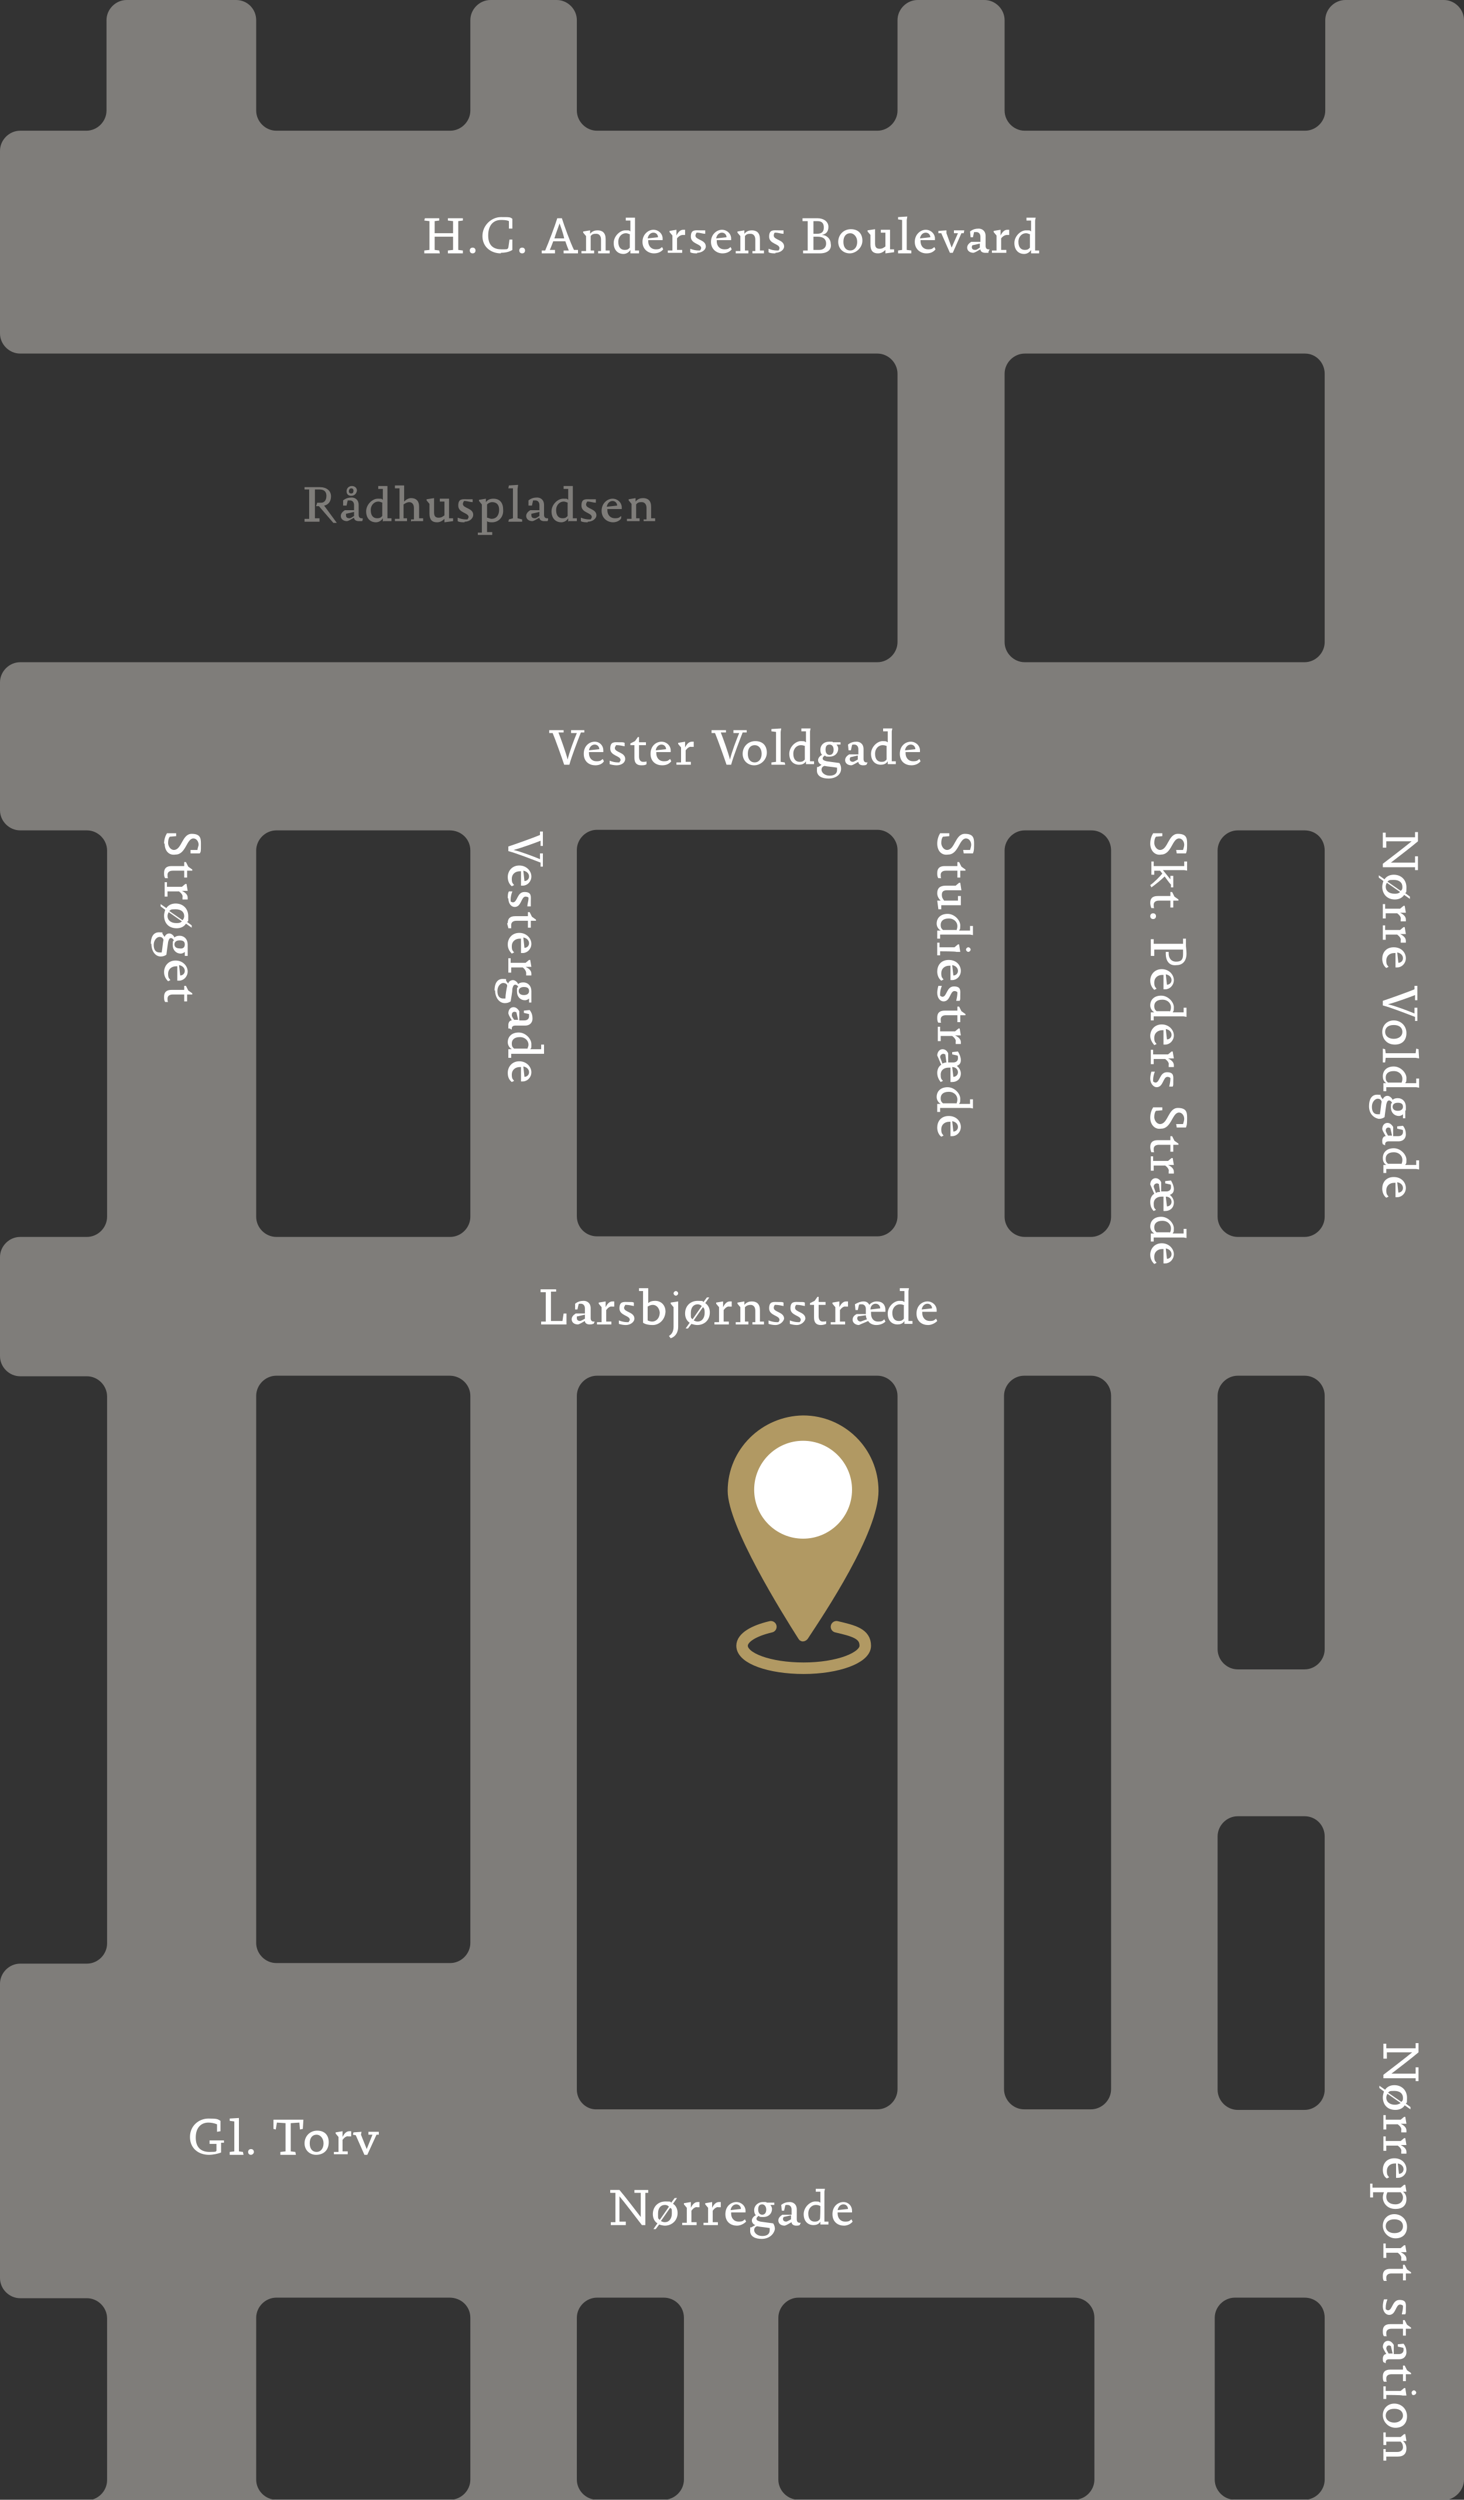 <?xml version="1.0" encoding="UTF-8"?>
<svg id="Layer_1" xmlns="http://www.w3.org/2000/svg" xmlns:xlink="http://www.w3.org/1999/xlink" version="1.1" viewBox="0 0 254.3 434.1">
  <rect x="0" y="0" width="254.3" height="434.1" fill="#333333" stroke="none"/>
  <!-- Generator: Adobe Illustrator 29.2.1, SVG Export Plug-In . SVG Version: 2.1.0 Build 116)  -->
  <defs>
    <style>
      .st0 {
        fill: none;
        stroke: #b19963;
        stroke-linecap: round;
        stroke-miterlimit: 10;
        stroke-width: 2px;
      }

      .st1 {
        fill: #7f7d7a;
      }

      .st2 {
        fill: #fff;
      }

      .st3 {
        fill: #b19963;
      }
    </style>
  </defs>
  <path class="st3" d="M139.5,245.8c7.2,0,13.1,5.8,13.1,13.1s-9.4,21.3-12.3,25.7c-.3.4-.9.6-1.3.3-.1,0-.2-.2-.3-.3-2.8-4.4-12.3-19.6-12.3-25.7,0-7.2,5.9-13,13.1-13.1h0Z"/>
  <path class="st0" d="M133.9,282.5c-3,.7-5,1.9-5,3.3,0,2.2,4.8,3.9,10.7,3.9s10.7-1.8,10.7-3.9-2-2.6-5-3.3"/>
  <path class="st1" d="M254.3,430.6V3.5C254.3,1.6,252.7,0,250.8,0h-17.1c-1.9,0-3.5,1.6-3.5,3.5v15.7c0,1.9-1.6,3.5-3.5,3.5h-48.7c-1.9,0-3.5-1.6-3.5-3.5V3.5C174.5,1.6,172.9,0,171,0h-11.6c-1.9,0-3.5,1.6-3.5,3.5v15.7c0,1.9-1.6,3.5-3.5,3.5h-48.7c-1.9,0-3.5-1.6-3.5-3.5V3.5C100.2,1.6,98.6,0,96.7,0h-11.5c-1.9,0-3.5,1.6-3.5,3.5v15.7c0,1.9-1.6,3.5-3.5,3.5h-30.2c-1.9,0-3.5-1.6-3.5-3.5V3.5C44.5,1.6,43,0,41,0h-19C20.1,0,18.5,1.6,18.5,3.5v15.7c0,1.9-1.6,3.5-3.5,3.5H3.5c-1.9,0-3.5,1.6-3.5,3.5v31.7c0,1.9,1.6,3.5,3.5,3.5h148.9c1.9,0,3.5,1.6,3.5,3.5v46.6c0,1.9-1.6,3.5-3.5,3.5H3.5c-1.9,0-3.5,1.6-3.5,3.5v22.2c0,1.9,1.6,3.5,3.5,3.5h11.6c1.9,0,3.5,1.6,3.5,3.5v63.6c0,1.9-1.6,3.5-3.5,3.5H3.5c-1.9,0-3.5,1.6-3.5,3.5v17.2c0,1.9,1.6,3.5,3.5,3.5h11.6c1.9,0,3.5,1.6,3.5,3.5v95c0,1.9-1.6,3.5-3.5,3.5H3.5c-1.9,0-3.5,1.6-3.5,3.5v51.1c0,1.9,1.6,3.5,3.5,3.5h11.6c1.9,0,3.5,1.6,3.5,3.5v28.1c0,1.9-1.6,3.5-3.5,3.5H0h250.8c1.9-.1,3.5-1.7,3.5-3.6ZM230.1,318.9v44c0,1.9-1.6,3.5-3.5,3.5h-11.6c-1.9,0-3.5-1.6-3.5-3.5v-44c0-1.9,1.6-3.5,3.5-3.5h11.6c2,0,3.5,1.6,3.5,3.5ZM193,242.4v120.4c0,1.9-1.6,3.5-3.5,3.5h-11.6c-1.9,0-3.5-1.6-3.5-3.5v-120.4c0-1.9,1.6-3.5,3.5-3.5h11.6c2,0,3.5,1.6,3.5,3.5ZM100.2,362.9v-120.5c0-1.9,1.6-3.5,3.5-3.5h48.7c1.9,0,3.5,1.6,3.5,3.5v120.4c0,1.9-1.6,3.5-3.5,3.5h-48.7c-1.9.1-3.5-1.5-3.5-3.4ZM230.1,242.4v44c0,1.9-1.6,3.5-3.5,3.5h-11.6c-1.9,0-3.5-1.6-3.5-3.5v-44c0-1.9,1.6-3.5,3.5-3.5h11.6c2,0,3.5,1.6,3.5,3.5ZM118.8,402.5v28.1c0,1.9-1.6,3.5-3.5,3.5h-11.6c-1.9,0-3.5-1.6-3.5-3.5v-28.1c0-1.9,1.6-3.5,3.5-3.5h11.6c1.9,0,3.5,1.5,3.5,3.5ZM81.7,402.5v28.1c0,1.9-1.6,3.5-3.5,3.5h-30.2c-1.9,0-3.5-1.6-3.5-3.5v-28.1c0-1.9,1.6-3.5,3.5-3.5h30.1c2,0,3.6,1.5,3.6,3.5ZM190.1,402.5v28.1c0,1.9-1.6,3.5-3.5,3.5h-47.9c-1.9,0-3.5-1.6-3.5-3.5v-28.1c0-1.9,1.6-3.5,3.5-3.5h47.9c1.9,0,3.5,1.5,3.5,3.5ZM230.1,402.5v28.1c0,1.9-1.6,3.5-3.5,3.5h-12.1c-1.9,0-3.5-1.6-3.5-3.5v-28.1c0-1.9,1.6-3.5,3.5-3.5h12.1c2,0,3.5,1.5,3.5,3.5ZM81.7,242.4v95c0,1.9-1.6,3.5-3.5,3.5h-30.2c-1.9,0-3.5-1.6-3.5-3.5v-95c0-1.9,1.6-3.5,3.5-3.5h30.1c2,0,3.6,1.6,3.6,3.5ZM230.1,147.7v63.6c0,1.9-1.6,3.5-3.5,3.5h-11.6c-1.9,0-3.5-1.6-3.5-3.5v-63.6c0-1.9,1.6-3.5,3.5-3.5h11.6c2,0,3.5,1.5,3.5,3.5ZM193,147.7v63.6c0,1.9-1.6,3.5-3.5,3.5h-11.5c-1.9,0-3.5-1.6-3.5-3.5v-63.6c0-1.9,1.6-3.5,3.5-3.5h11.6c1.9,0,3.4,1.5,3.4,3.5ZM100.2,211.2v-63.6c0-1.9,1.6-3.5,3.5-3.5h48.7c1.9,0,3.5,1.6,3.5,3.5v63.6c0,1.9-1.6,3.5-3.5,3.5h-48.7c-1.9,0-3.5-1.5-3.5-3.5ZM81.7,147.7v63.6c0,1.9-1.6,3.5-3.5,3.5h-30.2c-1.9,0-3.5-1.6-3.5-3.5v-63.6c0-1.9,1.6-3.5,3.5-3.5h30.1c2,0,3.6,1.5,3.6,3.5ZM230.1,64.9v46.6c0,1.9-1.6,3.5-3.5,3.5h-48.6c-1.9,0-3.5-1.6-3.5-3.5v-46.6c0-1.9,1.6-3.5,3.5-3.5h48.7c1.9,0,3.4,1.6,3.4,3.5Z"/>
  <g>
    <path class="st2" d="M245.8,151.2v-.6h-5.6v-.6c1.3-1,3.8-2.9,5-3.9h-4.4v1.1h-.6v-2.6h.5v.8h5.1v-.9h.5v1.6c-1.3,1.1-3.4,2.7-4.7,3.7h4.2v-1.1h.5v2.4h-.5Z"/>
    <path class="st2" d="M243.2,154.9l-2.3-1.6c-.1.2-.2.4-.2.7,0,.7.6,1.2,1.5,1.2.4,0,.7,0,1-.3ZM243.6,154c0-.7-.5-1.2-1.5-1.2s-.8.1-1.1.3l2.3,1.6c.3-.2.3-.4.3-.7ZM240.1,154c0-.3.1-.7.2-1l-.8-.6v-.4l1,.7c.3-.5.9-.8,1.6-.8,1.3,0,2.2.9,2.2,2.2s-.1.7-.2,1l.8.6v.4l-1-.7c-.3.5-.9.8-1.6.8-1.5,0-2.2-1.1-2.2-2.2Z"/>
    <path class="st2" d="M243.3,160v-.4c.1-.3-.2-.7-.6-1h-2v.9h-.5v-2.5h.4v.8h2.6l.6-.5h.2l.2,1.2h-1c.8.4,1,.8,1,1.2v.3h-.9Z"/>
    <path class="st2" d="M243.3,163.7v-.4c.1-.3-.2-.7-.6-1h-2v.9h-.5v-2.5h.4v.8h2.6l.6-.5h.2l.2,1.2h-1c.8.4,1,.8,1,1.2v.3h-.9Z"/>
    <path class="st2" d="M242.9,167.2c.4,0,.8-.3.8-.8s-.4-.9-1-1l.2,1.8h0ZM240.1,166.5c0-1,.6-2,2-2s2.1,1,2.1,1.9-.7,1.6-1.5,1.6h-.3v-2.5h-.2c-.8,0-1.4.5-1.4,1.3s.2.8.4,1.1l-.4.2c-.5-.4-.7-1-.7-1.6Z"/>
    <path class="st2" d="M245.8,177.2v-.6c-1.3-.5-4.1-1.6-5.6-2v-.8c1.2-.4,4.3-1.5,5.5-2v-.6h.5v2.5h-.4v-.9c-1,.4-3.5,1.3-4.7,1.6,1.3.3,3.4,1.1,4.6,1.6v-1h.5v2.3h-.4Z"/>
    <path class="st2" d="M243.6,179.2c0-.7-.5-1.2-1.5-1.2s-1.5.5-1.5,1.2.6,1.2,1.5,1.2,1.5-.5,1.5-1.2ZM240.1,179.2c0-1.1.8-2,2-2s2.2.9,2.2,2.2-.8,2-2,2c-1.5,0-2.2-1.1-2.2-2.2Z"/>
    <polygon class="st2" points="240.2 182.1 240.6 182.2 240.7 182.9 245.9 182.9 246 182.1 246.4 182.2 246.5 183.8 245.9 183.7 240.7 183.7 240.6 184.5 240.2 184.5 240.2 182.1"/>
    <path class="st2" d="M243.4,188.1c.1-.2.2-.4.2-.8,0-.6-.5-1.3-1.5-1.3s-1.4.5-1.4,1.1.2.7.4.9h2.3ZM240.2,188.1h.6c-.5-.3-.6-.8-.6-1.2,0-1,.7-1.7,1.9-1.7s2.2,1.1,2.2,2-.1.6-.2.9h1.9v-.8h.5v1.6c.1,0-.5-.1-.5-.1h-5.2v.7h-.5v-1.4h0Z"/>
    <path class="st2" d="M243.7,192.2c0-.5-.3-.7-.9-.7s-.9.3-.9.7.3.7.9.7.9-.3.9-.7ZM239.7,193.4c.1-.5.2-1.7.3-2.1-.1-.3-.3-.5-.7-.5s-1,.5-1,1.4.4,1.3,1,1.3c.2,0,.3,0,.4,0ZM237.8,192.1c0-1.1.4-2,1.4-2s.5.1.6.2c.1.2.3.5.4.6.1-.3.4-.6.8-.6s.8.4.9.7c.2-.2.5-.3.9-.3.8,0,1.4.6,1.4,1.5s0,.5-.1.7v1.3h-.4v-.7c-.2.2-.5.3-.7.3-.8,0-1.4-.6-1.4-1.5s.1-.6.2-.8c-.1-.2-.3-.4-.5-.4-.3,0-.4.3-.5.7-.1.6-.2,1.5-.3,2.2-.3.2-.6.3-1,.3-1-.2-1.7-1-1.7-2.2Z"/>
    <path class="st2" d="M241.5,195.9c-.1,0-.2-.1-.3-.1-.4,0-.5.3-.5.6.1.3.3.6.4.8h.7l-.3-1.3ZM240.2,198.7c-.1-.2-.1-.4-.1-.6,0-.4.2-.8.6-.8-.2-.4-.5-.8-.6-1.2,0-.7.4-1.1.9-1.1s.8.4,1,.7v1.6h.9c.5,0,.8-.3.8-.7s0-.3-.1-.4l-.9-.2v-.4c.1,0,1-.1,1-.1.4.5.5,1,.5,1.5s-.3,1.2-1.3,1.2h-1.7c-.4,0-.6.2-.6.5v.2l-.4-.2Z"/>
    <path class="st2" d="M243.4,202.2c.1-.2.2-.4.2-.8,0-.6-.5-1.3-1.5-1.3s-1.4.5-1.4,1.1.2.7.4.9h2.3ZM240.2,202.3h.6c-.5-.3-.6-.8-.6-1.2,0-1,.7-1.7,1.9-1.7s2.2,1.1,2.2,2-.1.6-.2.9h1.9v-.8h.5v1.6c.1,0-.5-.1-.5-.1h-5.2v.7h-.5v-1.4h0Z"/>
    <path class="st2" d="M242.9,207.1c.4,0,.8-.3.8-.8s-.4-.9-1-1l.2,1.8h0ZM240.1,206.4c0-1,.6-2,2-2s2.1,1,2.1,1.9-.7,1.6-1.5,1.6h-.3v-2.5h-.2c-.8,0-1.4.5-1.4,1.3s.2.8.4,1.1l-.4.2c-.5-.4-.7-1-.7-1.6Z"/>
  </g>
  <g>
    <polygon class="st2" points="77.8 44 77.8 43.5 78.7 43.4 78.7 41.1 75.5 41.1 75.5 43.4 76.3 43.5 76.4 44 73.7 44 73.7 43.5 74.6 43.4 74.6 38.4 73.7 38.3 73.8 37.9 76.3 37.9 76.3 38.3 75.5 38.4 75.5 40.5 78.7 40.5 78.7 38.4 77.8 38.3 77.8 37.9 80.4 37.9 80.4 38.3 79.6 38.4 79.6 43.4 80.4 43.5 80.4 44 77.8 44"/>
    <path class="st2" d="M82.1,44c-.3,0-.5-.2-.5-.5s.2-.5.5-.5.5.2.5.5-.2.5-.5.5Z"/>
    <path class="st2" d="M87,44c-1.7,0-3.2-1.1-3.2-3s1.6-3.3,3.2-3.3,1.6,0,2,.3v1.7c0,0-.6,0-.6,0v-1.3c-.4-.2-1-.2-1.4-.2-1.2,0-2.2.8-2.2,2.7s1.1,2.4,2.3,2.4,1,0,1.2-.3l.2-1.4h.5v1.8c-.6.4-1.4.5-2,.5Z"/>
    <path class="st2" d="M90.7,44c-.3,0-.5-.2-.5-.5s.2-.5.5-.5.5.2.5.5-.2.5-.5.5Z"/>
    <path class="st2" d="M97.2,38.8h0c-.2.6-.7,1.9-.9,2.6h1.7c-.2-1-.6-2-.8-2.6ZM97.9,44v-.5h.9c-.2-.5-.4-1-.6-1.6h-2.1c-.2.5-.4,1.1-.6,1.5h.9v.6h-2.3v-.5h.6c.6-1.4,1.6-4,2.1-5.6h.8c.4,1.3,1.5,4.3,2.1,5.5h.7v.6h-2.5Z"/>
    <path class="st2" d="M103.9,44v-.4h.5v-2c0-.7-.4-1-.8-1s-.7,0-1,.4v2.5h.6v.5h-2.2v-.4h.8v-2.6l-.5-.6v-.2l1.2-.2v.6c.4-.5.9-.6,1.3-.6.8,0,1.4.4,1.4,1.5v2h.7v.5h-2Z"/>
    <path class="st2" d="M109.5,40.7c-.2,0-.4-.2-.8-.2-.6,0-1.3.5-1.3,1.5s.5,1.4,1.1,1.4.7-.2.9-.4v-2.3h.1ZM109.5,44v-.6c-.3.5-.8.7-1.2.7-1,0-1.7-.7-1.7-1.9s1.1-2.2,2-2.2.6,0,.9.2v-1.9h-.8v-.5h1.6c0,0,0,.5,0,.5v5.2h.7v.5h-1.4Z"/>
    <path class="st2" d="M114.3,41.2c0-.4-.3-.8-.8-.8s-.9.4-1,1l1.8-.2h0ZM113.6,44c-1,0-2-.7-2-2s1-2.1,1.9-2.1,1.6.7,1.6,1.5v.3h-2.5v.2c0,.8.5,1.4,1.3,1.4s.8-.2,1.1-.4l.2.4c-.4.5-1,.7-1.6.7Z"/>
    <path class="st2" d="M119,40.8h-.4c-.3,0-.7.2-1,.6v2h.9v.5h-2.5v-.4h.8v-2.6l-.5-.6v-.2l1.2-.2v1c.4-.8.8-1,1.2-1h.3v.9Z"/>
    <path class="st2" d="M121.1,44c-.4,0-.9,0-1.2-.2v-.6c.5.2,1,.3,1.4.3h.3c0,0,.2-.3.2-.4,0-.8-1.8-.7-1.8-2s.8-1.1,1.6-1.1.6,0,.9,0v.6c-.4,0-1-.2-1.3-.2h-.2c0,0-.2.3-.2.5,0,.8,1.8.7,1.8,1.9,0,.6-.7,1.1-1.5,1.1Z"/>
    <path class="st2" d="M126.2,41.2c0-.4-.3-.8-.8-.8s-.9.4-1,1l1.8-.2h0ZM125.5,44c-1,0-2-.7-2-2s1-2.1,1.9-2.1,1.6.7,1.6,1.5v.3h-2.5v.2c0,.8.5,1.4,1.3,1.4s.8-.2,1.1-.4l.2.4c-.4.5-1,.7-1.6.7Z"/>
    <path class="st2" d="M130.7,44v-.4h.5v-2c0-.7-.4-1-.8-1s-.7,0-1,.4v2.5h.6v.5h-2.2v-.4h.8v-2.6l-.5-.6v-.2l1.2-.2v.6c.4-.5.9-.6,1.3-.6.8,0,1.4.4,1.4,1.5v2h.7v.5h-2Z"/>
    <path class="st2" d="M134.7,44c-.4,0-.9,0-1.2-.2v-.6c.5.2,1,.3,1.4.3h.3c.1,0,.2-.3.2-.4,0-.8-1.8-.7-1.8-2s.8-1.1,1.6-1.1.6,0,.9,0v.6c-.4,0-1-.2-1.3-.2h-.2c-.1,0-.2.3-.2.5,0,.8,1.8.7,1.8,1.9,0,.6-.7,1.1-1.5,1.1Z"/>
    <path class="st2" d="M142,41.1h-.7v2.3h1c.7,0,1.2-.4,1.2-1.1s-.4-1.2-1.5-1.2ZM142,38.4h-.7v2.2h.6c.9,0,1.2-.4,1.2-1.1,0-.7-.3-1.1-1.1-1.1ZM142.4,44h-2.9v-.5h.8v-5.1h-.9v-.5h2.6c1.1,0,1.9.6,1.9,1.5s-.5,1.3-1.2,1.4h0c1,0,1.6.8,1.6,1.5.2,1-.5,1.7-1.9,1.7Z"/>
    <path class="st2" d="M147.7,40.5c-.7,0-1.2.5-1.2,1.5s.5,1.5,1.2,1.5,1.2-.6,1.2-1.5-.6-1.5-1.2-1.5ZM147.6,44c-1.1,0-2-.8-2-2s.9-2.2,2.2-2.2,2,.8,2,2-1.1,2.2-2.2,2.2Z"/>
    <path class="st2" d="M153.8,44v-.6c-.4.4-.8.6-1.3.6-.8,0-1.3-.4-1.3-1.5v-1.7l-.5-.6v-.2l1.3-.2v2.5c0,.7.3.9.8.9s.7-.2,1-.4v-2.4h-.8v-.5h1.6c0,0,0,3.4,0,3.4h.7v.5l-1.5.2Z"/>
    <polygon class="st2" points="156 44 156 43.5 156.7 43.4 156.7 38.2 156 38.1 156 37.7 157.6 37.6 157.5 38.2 157.5 43.4 158.3 43.5 158.3 44 156 44"/>
    <path class="st2" d="M161.6,41.2c0-.4-.3-.8-.8-.8s-.9.4-1,1l1.8-.2h0ZM160.9,44c-1,0-2-.7-2-2s1-2.1,1.9-2.1,1.6.7,1.6,1.5v.3h-2.5v.2c0,.8.5,1.4,1.3,1.4s.8-.2,1.1-.4l.2.4c-.4.5-.9.7-1.6.7Z"/>
    <polygon class="st2" points="167.4 40.5 167 40.5 165.5 43.9 165 43.9 163.5 40.5 163 40.5 163 40.1 164.4 40 164.4 40.5 165.3 43 166.4 40.5 165.7 40.5 165.7 40 167.5 40 167.4 40.5"/>
    <path class="st2" d="M168.9,42.6c0,0-.1.2-.1.3,0,.4.3.5.6.5.3,0,.6-.3.8-.4v-.7l-1.3.3ZM171.7,43.9c-.2,0-.4,0-.6,0-.4,0-.8-.2-.8-.6-.4.2-.8.5-1.2.6-.7,0-1.1-.4-1.1-.9s.4-.8.7-1h1.6v-.9c0-.5-.3-.8-.7-.8s-.3,0-.4,0l-.2.9h-.4c0,0-.1-1-.1-1,.5-.4,1-.5,1.5-.5s1.2.3,1.2,1.3v1.7c0,.4.2.6.5.6h.2l-.2.4Z"/>
    <path class="st2" d="M175.3,40.8h-.4c-.3,0-.7.2-1,.6v2h.9v.5h-2.5v-.4h.8v-2.6l-.5-.6v-.2l1.2-.2v1c.4-.8.8-1,1.2-1h.3v.9Z"/>
    <path class="st2" d="M179,40.7c-.2,0-.4-.2-.8-.2-.6,0-1.3.5-1.3,1.5s.5,1.4,1.1,1.4.7-.2.9-.4v-2.3h.1ZM179.1,44v-.6c-.3.5-.8.7-1.2.7-1,0-1.7-.7-1.7-1.9s1.1-2.2,2-2.2.6,0,.9.2v-1.9h-.8v-.5h1.6c0,0-.1.5-.1.5v5.2h.7v.5h-1.4Z"/>
  </g>
  <path class="st2" d="M101.5,127.2h-.6c-.5,1.3-1.6,4.1-2,5.6h-.9c-.4-1.2-1.5-4.3-2-5.5h-.6v-.5h2.5v.4h-.9c.4,1,1.3,3.5,1.6,4.7.3-1.3,1.1-3.4,1.6-4.6h-1v-.5h2.3v.4Z"/>
  <path class="st2" d="M129.6,127.2h-.6c-.5,1.3-1.6,4.1-2,5.6h-.8c-.4-1.2-1.5-4.3-2-5.5h-.6v-.5h2.5v.4h-.9c.4,1,1.3,3.5,1.6,4.7.3-1.3,1.1-3.4,1.6-4.6h-1v-.5h2.3v.4Z"/>
  <path class="st2" d="M104.1,130.1c0-.4-.3-.8-.8-.8s-.9.4-1,1l1.8-.2h0ZM103.4,132.9c-1,0-2-.6-2-2s1-2.1,1.9-2.1,1.5.7,1.5,1.5v.3h-2.5v.2c0,.8.5,1.4,1.3,1.4s.8-.2,1.1-.4l.2.4c-.3.5-.9.7-1.5.7Z"/>
  <path class="st2" d="M107.1,132.9c-.4,0-.9-.1-1.2-.2v-.6c.5.2,1,.3,1.4.3h.3c0-.1.2-.3.2-.4,0-.8-1.8-.7-1.8-2s.8-1.1,1.6-1.1.6,0,.9.1v.6c-.4-.1-1-.2-1.3-.2h-.2c0,.1-.2.3-.2.5,0,.8,1.8.7,1.8,1.9,0,.6-.6,1.1-1.5,1.1Z"/>
  <path class="st2" d="M111.4,132.9c-.8,0-1.2-.4-1.2-1.3v-2.2h-.7v-.3l.8-.4.5-.7h.2v.9h1.2v.5h-1.2v2c0,.6.3.9.7.9s.5,0,.6-.1v.5c-.2.2-.6.2-.9.2Z"/>
  <path class="st2" d="M115.7,130.1c0-.4-.3-.8-.8-.8s-.9.4-1,1l1.8-.2h0ZM115,132.9c-1,0-2-.6-2-2s1-2.1,1.9-2.1,1.6.7,1.6,1.5v.3h-2.5v.2c0,.8.5,1.4,1.3,1.4s.8-.2,1.1-.4l.2.4c-.4.5-.9.7-1.6.7Z"/>
  <path class="st2" d="M120.5,129.7h-.4c-.3-.1-.7.2-1,.6v2h.9v.5h-2.5v-.4h.8v-2.6l-.5-.6v-.2l1.2-.2v1c.4-.8.8-1,1.2-1h.3v.9Z"/>
  <path class="st2" d="M131.1,129.4c-.7,0-1.2.5-1.2,1.5s.5,1.5,1.2,1.5,1.2-.6,1.2-1.5-.5-1.5-1.2-1.5ZM131,132.9c-1.1,0-2-.8-2-2s.9-2.2,2.2-2.2,2,.8,2,2-1,2.2-2.2,2.2Z"/>
  <polygon class="st2" points="134 132.8 134 132.4 134.8 132.3 134.8 127.1 134 127 134 126.6 135.7 126.5 135.6 127.1 135.6 132.3 136.3 132.4 136.4 132.8 134 132.8"/>
  <path class="st2" d="M139.9,129.6c-.2-.1-.4-.2-.8-.2-.6,0-1.3.5-1.3,1.5s.5,1.4,1.1,1.4.7-.2.9-.4v-2.3h.1ZM140,132.8v-.6c-.3.5-.8.6-1.2.6-1,0-1.7-.7-1.7-1.9s1.1-2.2,2-2.2.6.1.9.2v-1.9h-.8v-.5h1.6c0,0-.1.5-.1.5v5.2h.7v.5h-1.4Z"/>
  <path class="st2" d="M145.3,133.3c-.5-.1-1.7-.2-2.1-.3-.3.1-.5.3-.5.7s.5,1,1.4,1,1.3-.4,1.3-1,0-.3,0-.4ZM144.1,129.3c-.5,0-.7.3-.7.9s.3.9.7.9.7-.3.7-.9-.3-.9-.7-.9ZM143.9,135.2c-1.1,0-2-.4-2-1.4s.1-.5.2-.6c.2-.1.5-.3.6-.4-.3-.1-.6-.4-.6-.8s.4-.8.7-.9c-.2-.2-.3-.5-.3-.9,0-.8.6-1.4,1.5-1.4s.5,0,.7.1h1.3v.4h-.7c.2.2.3.5.3.7,0,.8-.6,1.4-1.5,1.4s-.6-.1-.8-.2c-.2.1-.4.3-.4.5,0,.3.3.4.7.5.6.1,1.5.2,2.2.3.2.3.3.6.3,1,0,1-.9,1.7-2.2,1.7Z"/>
  <path class="st2" d="M147.7,131.5c0,.1-.1.2-.1.3,0,.4.3.5.6.5.3-.1.6-.3.8-.4v-.7l-1.3.3ZM150.5,132.8c-.2.1-.4.1-.6.1-.4,0-.8-.2-.8-.6-.4.2-.8.5-1.2.6-.7,0-1.1-.4-1.1-.9s.4-.8.7-1h1.6v-.9c0-.5-.3-.8-.7-.8s-.3,0-.4.1l-.2.9h-.4c0-.1-.1-1-.1-1,.5-.4,1-.5,1.5-.5s1.2.3,1.2,1.3v1.7c0,.4.2.6.5.6h.2l-.2.4Z"/>
  <path class="st2" d="M154.1,129.6c-.2-.1-.4-.2-.8-.2-.6,0-1.3.5-1.3,1.5s.5,1.4,1.1,1.4.7-.2.9-.4v-2.3h.1ZM154.2,132.8v-.6c-.3.5-.8.6-1.2.6-1,0-1.7-.7-1.7-1.9s1.1-2.2,2-2.2.6.1.9.2v-1.9h-.8v-.5h1.6c0,0-.1.5-.1.5v5.2h.7v.5h-1.4Z"/>
  <path class="st2" d="M159,130.1c0-.4-.3-.8-.8-.8s-.9.4-1,1l1.8-.2h0ZM158.3,132.9c-1,0-2-.6-2-2s1-2.1,1.9-2.1,1.6.7,1.6,1.5v.3h-2.5v.2c0,.8.5,1.4,1.3,1.4s.8-.2,1.1-.4l.2.4c-.4.5-1,.7-1.6.7Z"/>
  <path class="st1" d="M57.9,90.8l-2.5-2.9h-.5c0,0,.2-.6.2-.6h.7c.5,0,.9-.4.9-1.2s-.5-1.1-1.2-1.1h-.8v5h.8v.6h-2.6v-.5h.8v-5.1h-.8v-.4h1.3s1.1,0,1.4,0c1.1,0,1.9.6,1.9,1.6s-.6,1.5-1.2,1.6h0l2.2,3h-.6Z"/>
  <path class="st1" d="M60.1,89.2c0,0,0,.2,0,.3,0,.4.3.5.6.5.3,0,.6-.3.8-.4v-.7l-1.3.3ZM62.9,90.5c-.2,0-.4,0-.6,0-.4,0-.8-.2-.8-.6-.4.2-.8.5-1.2.6-.7,0-1.1-.4-1.1-.9s.4-.8.7-1h1.6v-.9c0-.5-.3-.8-.7-.8s-.3,0-.4,0l-.2.9h-.6s0-.9,0-.9c.5-.4,1-.5,1.5-.5s1.2.3,1.2,1.3v1.7c0,.4.2.6.5.6h.2v.3ZM61,84.8c-.2,0-.4.2-.4.5s.2.4.4.4c.3,0,.4-.2.4-.5,0-.2-.1-.4-.4-.4ZM61,86.1c-.5,0-.8-.3-.8-.8s.4-.9.9-.9.9.3.9.8c-.1.6-.5.9-1,.9Z"/>
  <path class="st1" d="M66.5,87.3c-.2,0-.4-.2-.8-.2-.6,0-1.3.5-1.3,1.5s.5,1.4,1.1,1.4.7-.2.9-.4v-2.3h.1ZM66.5,90.6v-.6c-.3.5-.8.7-1.2.7-1,0-1.7-.7-1.7-1.9s1.1-2.2,2-2.2.6,0,.9.2v-1.9h-.8v-.5h1.6c0,0,0,.5,0,.5v5.1h.7v.5h-1.4Z"/>
  <path class="st1" d="M71.4,90.6v-.4h.5v-2c0-.7-.4-1-.8-1s-.7.2-1,.4v2.4h.6v.5h-2.1v-.4h.8v-5.3h-.8v-.5h1.6c0,0,0,.5,0,.5v2.3c.4-.4.8-.6,1.2-.6.8,0,1.4.4,1.4,1.5v2h.7v.5h-2Z"/>
  <path class="st1" d="M77.2,90.7v-.6c-.4.4-.8.6-1.3.6-.8,0-1.3-.4-1.3-1.5v-1.7l-.5-.6v-.2l1.3-.2v2.5c0,.7.3.9.8.9s.7-.2,1-.4v-2.4h-.8v-.5h1.6c0,0,0,3.4,0,3.4h.7v.5l-1.5.2Z"/>
  <path class="st1" d="M80.7,90.7c-.4,0-.9,0-1.2-.2v-.6c.5.2,1,.3,1.4.3h.3c0,0,.2-.3.2-.4,0-.8-1.8-.7-1.8-2s.8-1.1,1.6-1.1.6,0,.9,0v.5c-.4,0-1-.2-1.3-.2h-.2c0,0-.2.3-.2.5,0,.8,1.8.7,1.8,1.9,0,.6-.6,1.2-1.5,1.2Z"/>
  <path class="st1" d="M85.5,87.2c-.4,0-.7.2-.9.4v2.3c.2,0,.5.2.8.2.8,0,1.3-.6,1.3-1.6,0-.9-.5-1.3-1.2-1.3ZM85.5,90.7c-.3,0-.7,0-.9-.2v1.9h.9v.5h-2.5v-.4h.7v-4.9l-.5-.6v-.2l1.2-.2v.6c.3-.4.7-.6,1.3-.6,1.1,0,1.7.7,1.7,1.9.1,1.4-.9,2.2-1.9,2.2Z"/>
  <polygon class="st1" points="88.3 90.6 88.4 90.2 89.1 90 89.1 84.8 88.3 84.8 88.4 84.3 90 84.2 89.9 84.9 89.9 90 90.7 90.2 90.7 90.6 88.3 90.6"/>
  <path class="st1" d="M92.3,89.2c0,0,0,.2,0,.3,0,.4.3.5.6.5.3,0,.6-.3.8-.4v-.7l-1.3.3ZM95.1,90.5c-.2,0-.4,0-.6,0-.4,0-.8-.2-.8-.6-.4.2-.8.5-1.2.6-.7,0-1.1-.4-1.1-.9s.4-.8.7-1h1.6v-.9c0-.5-.3-.8-.7-.8s-.3,0-.4,0l-.2.9h-.6s0-.9,0-.9c.5-.4,1-.5,1.5-.5s1.2.3,1.2,1.3v1.7c0,.4.2.6.5.6h.2v.3Z"/>
  <path class="st1" d="M98.7,87.3c-.2,0-.4-.2-.8-.2-.6,0-1.3.5-1.3,1.5s.5,1.4,1.1,1.4.7-.2.9-.4v-2.3h.1ZM98.7,90.6v-.6c-.3.5-.8.7-1.2.7-1,0-1.7-.7-1.7-1.9s1.1-2.2,2-2.2.6,0,.9.2v-1.9h-.8v-.5h1.6c0,0,0,.5,0,.5v5.1h.7v.5h-1.4Z"/>
  <path class="st1" d="M102.1,90.7c-.4,0-.9,0-1.2-.2v-.6c.5.2,1,.3,1.4.3h.3c0,0,.2-.3.2-.4,0-.8-1.8-.7-1.8-2s.8-1.1,1.6-1.1.6,0,.9,0v.6c-.4,0-1-.2-1.3-.2h-.2c0,0-.2.3-.2.5,0,.8,1.8.7,1.8,1.9,0,.5-.6,1.1-1.5,1.1Z"/>
  <path class="st1" d="M107.2,87.8c0-.4-.3-.8-.8-.8s-.9.4-1,1l1.8-.2h0ZM106.5,90.7c-1,0-2-.7-2-2s1-2.1,1.9-2.1,1.6.7,1.6,1.5v.3h-2.5v.2c0,.8.5,1.4,1.3,1.4s.8-.2,1.1-.4v.4c-.2.4-.8.7-1.4.7Z"/>
  <path class="st1" d="M111.8,90.6v-.4h.5v-2c0-.7-.4-1-.8-1s-.7,0-1,.4v2.4h.6v.5h-2.2v-.4h.8v-2.6l-.5-.6v-.2l1.2-.2v.6c.4-.5.9-.6,1.3-.6.8,0,1.4.4,1.4,1.5v2h.7v.5h-2Z"/>
  <g>
    <path class="st2" d="M112.7,380.8h-.6v5.6h-.6c-1-1.3-2.9-3.8-3.9-5v4.4h1.1v.6h-2.6v-.5h.8v-5.1h-.9v-.5h1.6c1.1,1.3,2.7,3.4,3.7,4.7v-4.2h-1.1v-.5h2.4v.5Z"/>
    <path class="st2" d="M116.4,383.4l-1.6,2.3c.2.1.4.2.7.2.7,0,1.2-.6,1.2-1.5s0-.8-.3-1ZM115.5,382.9c-.7,0-1.2.5-1.2,1.5s0,.8.3,1.1l1.6-2.3c-.2-.2-.4-.3-.7-.3ZM115.5,386.5c-.3,0-.7-.1-1-.2l-.6.8h-.4l.7-1c-.5-.3-.8-.9-.8-1.6,0-1.3.9-2.2,2.2-2.2s.7.1,1,.2l.6-.8h.4l-.7,1c.5.3.8.9.8,1.6,0,1.4-1.1,2.2-2.2,2.2Z"/>
    <path class="st2" d="M121.5,383.3h-.4c-.3-.1-.7.2-1,.6v2h.9v.5h-2.5v-.4h.8v-2.6l-.5-.6v-.2l1.2-.2v1c.4-.8.8-1,1.2-1h.3v.9Z"/>
    <path class="st2" d="M125.2,383.3h-.4c-.3-.1-.7.2-1,.6v2h.9v.5h-2.5v-.4h.8v-2.6l-.5-.6v-.2l1.2-.2v1c.4-.8.8-1,1.2-1h.3v.9Z"/>
    <path class="st2" d="M128.7,383.6c0-.4-.3-.8-.8-.8s-.9.4-1,1l1.8-.2h0ZM128,386.5c-1,0-2-.6-2-2s1-2.1,1.9-2.1,1.6.7,1.6,1.5v.3h-2.5v.2c0,.8.5,1.4,1.3,1.4s.8-.2,1.1-.4l.2.4c-.4.4-1,.7-1.6.7Z"/>
    <path class="st2" d="M133.6,386.9c-.5-.1-1.7-.2-2.1-.3-.3.1-.5.3-.5.7s.5,1,1.4,1,1.3-.4,1.3-1,0-.3,0-.4ZM132.4,382.8c-.5,0-.7.3-.7.9s.3.9.7.9.7-.3.7-.9c0-.5-.3-.9-.7-.9ZM132.3,388.8c-1.1,0-2-.4-2-1.4s.1-.5.2-.6c.2-.1.5-.3.7-.4-.3-.1-.6-.4-.6-.8s.4-.8.7-.9c-.2-.2-.3-.5-.3-.9,0-.8.7-1.4,1.5-1.4s.5,0,.7.1h1.3v.4h-.7c.2.2.3.5.3.7,0,.8-.6,1.4-1.5,1.4s-.6-.1-.8-.2c-.2.1-.4.3-.4.5,0,.3.3.4.7.5.6.1,1.5.2,2.2.3.2.3.3.6.3,1-.2,1-1.1,1.7-2.3,1.7Z"/>
    <path class="st2" d="M136.1,385c0,.1-.1.2-.1.3,0,.4.3.5.6.5.3-.1.6-.3.8-.4v-.7l-1.3.3ZM138.9,386.4c-.2.1-.4.1-.6.1-.4,0-.8-.2-.8-.6-.4.2-.8.5-1.2.6-.7,0-1.1-.4-1.1-.9s.4-.8.7-1h1.6v-.9c0-.5-.3-.8-.7-.8s-.3,0-.4.1l-.2.9h-.4c0-.1-.1-1-.1-1,.5-.4,1-.5,1.5-.5s1.2.3,1.2,1.3v1.7c0,.4.2.6.5.6h.2l-.2.4Z"/>
    <path class="st2" d="M142.5,383.1c-.2-.1-.4-.2-.8-.2-.6,0-1.3.5-1.3,1.5s.5,1.4,1.1,1.4.7-.2.9-.4c.1,0,.1-2.3.1-2.3ZM142.5,386.4v-.6c-.3.5-.8.6-1.2.6-1,0-1.7-.7-1.7-1.9s1.1-2.2,2-2.2.6.1.9.2v-1.9h-.8v-.5h1.6c0-.1-.1.5-.1.5v5.2h.7v.5h-1.4Z"/>
    <path class="st2" d="M147.3,383.6c0-.4-.3-.8-.8-.8s-.9.4-1,1l1.8-.2h0ZM146.6,386.5c-1,0-2-.6-2-2s1-2.1,1.9-2.1,1.5.7,1.5,1.5v.3h-2.5v.2c0,.8.5,1.4,1.3,1.4s.8-.2,1.1-.4l.2.4c-.3.4-.9.7-1.5.7Z"/>
  </g>
  <path class="st2" d="M38.9,372.1h-.5v1.7c-.5.2-1.4.4-2.1.4-1.8,0-3.3-1.1-3.3-3.1s1.6-3.2,3.2-3.2,1.6.1,2.1.4v1.8c0,0-.6.1-.6.1v-1.3c-.5-.2-1-.3-1.5-.3-1.2,0-2.2.8-2.2,2.6s1,2.5,2.4,2.5,1-.1,1.2-.2v-1.2h-1.2v-.6h2.5v.4Z"/>
  <polygon class="st2" points="39.9 374.2 39.9 373.7 40.7 373.6 40.7 368.4 39.9 368.3 39.9 367.9 41.5 367.8 41.5 368.4 41.5 373.6 42.2 373.7 42.3 374.2 39.9 374.2"/>
  <path class="st2" d="M43.6,374.2c-.3,0-.5-.2-.5-.5s.2-.5.5-.5.5.2.5.5-.3.5-.5.5Z"/>
  <polygon class="st2" points="52.6 369.7 52.1 369.8 52 368.6 50.5 368.7 50.5 373.6 51.3 373.7 51.4 374.2 48.7 374.2 48.7 373.7 49.6 373.6 49.6 368.7 48.1 368.6 47.9 369.8 47.5 369.7 47.5 368.1 50 368.1 52.7 368.1 52.6 369.7"/>
  <path class="st2" d="M55,370.7c-.7,0-1.2.5-1.2,1.5s.5,1.5,1.2,1.5,1.2-.6,1.2-1.5-.6-1.5-1.2-1.5ZM54.9,374.2c-1.1,0-2-.8-2-2s.9-2.2,2.2-2.2,2,.8,2,2c0,1.5-1,2.2-2.2,2.2Z"/>
  <path class="st2" d="M60.9,371h-.4c-.3-.1-.7.2-1,.6v2h.9v.5h-2.4v-.4h.8v-2.6l-.5-.6v-.2l1.2-.2v1c.4-.8.8-1,1.2-1h.3v.9Z"/>
  <polygon class="st2" points="65.8 370.7 65.4 370.7 63.8 374.2 63.3 374.2 61.8 370.8 61.3 370.7 61.4 370.3 62.8 370.2 62.7 370.7 63.7 373.2 64.7 370.7 64 370.7 64 370.2 65.8 370.2 65.8 370.7"/>
  <path class="st2" d="M199.8,146.5c0-.7.2-1.3.5-1.8h1.6v.5c.1,0-1.1.1-1.1.1-.2.2-.3.6-.3,1.1s.4,1.2,1,1.2c1.4,0,1.4-2.8,3.1-2.8s1.6,1,1.6,2-.1,1.1-.2,1.4h-1.6c0-.1-.1-.6-.1-.6h1.2c.1-.3.2-.7.2-.9,0-.6-.4-1.1-.9-1.1-1.2,0-1.3,2.8-3.1,2.8-1.1.2-1.9-.7-1.9-1.9Z"/>
  <path class="st2" d="M199.8,153.7c.6-.4,1.6-1.4,2.1-2l-.4-.5h-1v.7h-.5v-2.3h.4v.8h5.3v-.8h.5v1.6c.1,0-.5-.1-.5-.1h-3.7l1.3,1.6v-.6h.5v2h-.4v-.5c-.1,0-1.1-1.4-1.1-1.4-.6.6-1.6,1.4-2.3,1.9l-.2-.4Z"/>
  <path class="st2" d="M199.8,156.8c0-.8.4-1.2,1.3-1.2h2.2v-.7h.3l.4.8.7.5v.2h-.9v1.2h-.5v-1.2h-2c-.6,0-.9.3-.9.7s0,.5.1.6h-.5c-.1-.2-.2-.6-.2-.9Z"/>
  <path class="st2" d="M199.8,159.1c0-.3.2-.5.5-.5s.5.2.5.5-.2.5-.5.5-.5-.2-.5-.5Z"/>
  <path class="st2" d="M202.5,165.7v-.4h.5v.3c0,.6.3,1.4,1.3,1.4s1.2-.5,1.2-1.3v-.8h-5v1.1h-.6v-2.9h.5v.8h5.1v-.9h.5v1.3s.1.9.1,1.3c0,1.3-.7,2-1.7,2-1.4.2-1.9-.9-1.9-1.9Z"/>
  <path class="st2" d="M202.7,171c.4,0,.8-.3.8-.8s-.4-.9-1-1l.2,1.8h0ZM199.8,170.3c0-1,.7-2,2-2s2.1,1,2.1,1.9-.7,1.6-1.5,1.6h-.3v-2.5h-.2c-.8,0-1.4.5-1.4,1.3s.2.8.4,1.1l-.4.2c-.4-.4-.7-.9-.7-1.6Z"/>
  <path class="st2" d="M203.2,175.7c.1-.2.2-.4.2-.8,0-.6-.5-1.3-1.5-1.3s-1.4.5-1.4,1.1.2.7.4.9h2.3ZM199.9,175.8h.6c-.5-.3-.7-.8-.7-1.2,0-1,.7-1.7,1.9-1.7s2.2,1.1,2.2,2-.1.6-.2.9h1.9v-.8h.5v1.6c.1,0-.5-.1-.5-.1h-5.2v.7h-.5v-1.4h0Z"/>
  <path class="st2" d="M202.7,180.5c.4,0,.8-.3.8-.8s-.4-.9-1-1l.2,1.8h0ZM199.8,179.9c0-1,.7-2,2-2s2.1,1,2.1,1.9-.7,1.6-1.5,1.6h-.3v-2.5h-.2c-.8,0-1.4.5-1.4,1.3s.2.8.4,1.1l-.4.2c-.4-.5-.7-1-.7-1.6Z"/>
  <path class="st2" d="M203,185.3v-.4c.1-.3-.2-.7-.6-1h-2v.9h-.5v-2.5h.4v.8h2.6l.6-.5h.2l.2,1.2h-1c.8.4,1,.8,1,1.2v.3h-.9Z"/>
  <path class="st2" d="M199.8,187.3c0-.4.1-.9.2-1.2h.6c-.2.5-.3,1-.3,1.4v.3c.1.1.3.2.4.2.8,0,.7-1.8,2-1.8s1.1.8,1.1,1.6,0,.6-.1.9h-.6c.1-.4.2-1,.2-1.3v-.2c-.1-.1-.3-.2-.5-.2-.8,0-.7,1.8-1.9,1.8-.5,0-1.1-.6-1.1-1.5Z"/>
  <path class="st2" d="M199.8,194.1c0-.7.2-1.3.5-1.8h1.6v.5c.1,0-1.1.1-1.1.1-.2.2-.3.6-.3,1.1s.4,1.2,1,1.2c1.4,0,1.4-2.8,3.1-2.8s1.6,1,1.6,2-.1,1.1-.2,1.4h-1.6c0-.1-.1-.6-.1-.6h1.2c.1-.3.2-.7.2-.9,0-.6-.4-1.1-.9-1.1-1.2,0-1.3,2.8-3.1,2.8-1.1.2-1.9-.7-1.9-1.9Z"/>
  <path class="st2" d="M199.8,199.2c0-.8.4-1.2,1.3-1.2h2.2v-.7h.3l.4.8.7.5v.2h-.9v1.2h-.5v-1.2h-2c-.6,0-.9.3-.9.7s0,.5.1.6h-.5c-.1-.2-.2-.6-.2-.9Z"/>
  <path class="st2" d="M203,203.8v-.4c.1-.3-.2-.7-.6-1h-2v.9h-.5v-2.5h.4v.8h2.6l.6-.5h.2l.2,1.2h-1c.8.4,1,.8,1,1.2v.3h-.9Z"/>
  <path class="st2" d="M202.7,209.5c.4,0,.8-.3.8-.8s-.4-.9-1-.9l.2,1.7h0ZM201.5,207l-.2-1.4c-.1,0-.2-.1-.3-.1-.3,0-.6.2-.6.6.1.3.3.8.4,1.1.1-.2.5-.2.7-.2ZM199.8,208.7c0-.5.2-1.1.7-1.4-.2-.4-.5-1.2-.7-1.6,0-.6.4-1.1.9-1.1s.8.3,1,.7v1.6h.9c.5,0,.8-.3.8-.7s0-.4-.1-.5l-.9-.2v-.4c.1,0,1-.1,1-.1.3.5.5,1,.5,1.5s-.2.8-.7,1c.4.3.7.8.7,1.3,0,1-.7,1.5-1.5,1.5h-.3v-2.5h-.3c-.9,0-1.4.5-1.4,1.2s.1.8.4,1.1l-.4.2c-.4-.4-.6-.9-.6-1.6Z"/>
  <path class="st2" d="M203.2,214.1c.1-.2.2-.4.2-.8,0-.6-.5-1.3-1.5-1.3s-1.4.5-1.4,1.1.2.7.4.9h2.3ZM199.9,214.2h.6c-.5-.3-.7-.8-.7-1.2,0-1,.7-1.7,1.9-1.7s2.2,1.1,2.2,2-.1.6-.2.9h1.9v-.8h.5v1.6c.1,0-.5-.1-.5-.1h-5.2v.7h-.5v-1.4h0Z"/>
  <path class="st2" d="M202.7,218.6c.4,0,.8-.3.8-.8s-.4-.9-1-1l.2,1.8h0ZM199.8,217.9c0-1,.7-2,2-2s2.1,1,2.1,1.9-.7,1.6-1.5,1.6h-.3v-2.5h-.2c-.8,0-1.4.5-1.4,1.3s.2.8.4,1.1l-.4.2c-.4-.4-.7-.9-.7-1.6Z"/>
  <path class="st2" d="M162.8,146.5c0-.7.2-1.3.5-1.8h1.6v.5c.1,0-1.1.1-1.1.1-.2.2-.3.6-.3,1.1s.4,1.2,1,1.2c1.4,0,1.4-2.8,3.1-2.8s1.6,1,1.6,2-.1,1.1-.2,1.4h-1.6c0-.1-.1-.6-.1-.6h1.2c.1-.3.2-.7.2-.9,0-.6-.4-1.1-.9-1.1-1.2,0-1.3,2.8-3.1,2.8-1.2.2-1.9-.7-1.9-1.9Z"/>
  <path class="st2" d="M162.8,151.6c0-.8.4-1.2,1.3-1.2h2.2v-.7h.3l.4.8.7.5v.2h-.9v1.2h-.5v-1.2h-2c-.6,0-.9.3-.9.7s0,.5.1.6h-.5c-.2-.2-.2-.6-.2-.9Z"/>
  <path class="st2" d="M162.8,156.4h.6c-.4-.4-.6-.8-.6-1.3,0-.8.4-1.3,1.5-1.3h1.7l.6-.5h.2l.2,1.3h-2.5c-.7,0-.9.3-.9.8s.2.7.4,1h2.4v-.8h.5v1.6c.1,0-3.4,0-3.4,0v.7h-.5l-.2-1.5Z"/>
  <path class="st2" d="M166.1,161.6c.1-.2.2-.4.2-.8,0-.6-.5-1.3-1.5-1.3s-1.4.5-1.4,1.1.2.7.4.9h2.3ZM162.8,161.6h.6c-.5-.3-.7-.8-.7-1.2,0-1,.7-1.7,1.9-1.7s2.2,1.1,2.2,2-.1.6-.2.9h1.9v-.8h.5v1.6c.1,0-.5-.1-.5-.1h-5.2v.7h-.5v-1.4h0Z"/>
  <path class="st2" d="M167.8,164.9c0-.2.2-.4.4-.4s.4.2.4.4-.2.4-.4.4c-.2,0-.4-.2-.4-.4ZM162.8,163.7h.4v.8h2.6l.6-.5h.2l.2,1.3h-.7c0-.1-2.8-.1-2.8-.1v.7h-.5v-2.2Z"/>
  <path class="st2" d="M165.6,169.4c.4,0,.8-.3.8-.8s-.4-.9-1-1l.2,1.8h0ZM162.8,168.7c0-1,.6-2,2-2s2.1,1,2.1,1.9-.7,1.6-1.5,1.6h-.3v-2.5h-.2c-.8,0-1.4.5-1.4,1.3s.2.8.4,1.1l-.4.2c-.5-.4-.7-1-.7-1.6Z"/>
  <path class="st2" d="M162.8,172.4c0-.4.1-.9.2-1.2h.6c-.2.5-.3,1-.3,1.4v.3c.1.1.3.2.4.2.8,0,.7-1.8,2-1.8s1.1.8,1.1,1.6,0,.6-.1.9h-.6c.1-.4.2-1,.2-1.3v-.2c-.1-.1-.3-.2-.5-.2-.8,0-.7,1.8-1.9,1.8-.6,0-1.1-.6-1.1-1.5Z"/>
  <path class="st2" d="M162.8,176.7c0-.8.4-1.2,1.3-1.2h2.2v-.7h.3l.4.8.7.5v.2h-.9v1.2h-.5v-1.2h-2c-.6,0-.9.3-.9.7s0,.5.1.6h-.5c-.2-.2-.2-.6-.2-.9Z"/>
  <path class="st2" d="M166,181.3v-.4c.1-.3-.2-.7-.6-1h-2v.9h-.5v-2.5h.4v.8h2.6l.6-.5h.2l.2,1.2h-1c.8.4,1,.8,1,1.2v.3h-.9Z"/>
  <path class="st2" d="M165.6,187c.4,0,.8-.3.8-.8s-.4-.9-1-.9l.2,1.7h0ZM164.4,184.5l-.2-1.4c-.1,0-.2-.1-.3-.1-.3,0-.6.2-.6.6.1.3.3.8.4,1.1.2-.1.5-.2.7-.2ZM162.8,186.3c0-.5.2-1.1.7-1.4-.2-.4-.5-1.2-.7-1.6,0-.6.4-1.1.9-1.1s.8.3,1,.7v1.6h.9c.5,0,.8-.3.8-.7s0-.4-.1-.5l-.9-.2v-.4c.1,0,1-.1,1-.1.3.5.5,1,.5,1.5s-.2.8-.7,1c.4.3.7.8.7,1.3,0,1-.7,1.5-1.5,1.5h-.3v-2.5h-.3c-.9,0-1.4.5-1.4,1.2s.1.8.4,1.1l-.4.2c-.4-.5-.6-1-.6-1.6Z"/>
  <path class="st2" d="M166.1,191.7c.1-.2.2-.4.2-.8,0-.6-.5-1.3-1.5-1.3s-1.4.5-1.4,1.1.2.7.4.9h2.3ZM162.8,191.7h.6c-.5-.3-.7-.8-.7-1.2,0-1,.7-1.7,1.9-1.7s2.2,1.1,2.2,2-.1.6-.2.9h1.9v-.8h.5v1.6c.1,0-.5-.1-.5-.1h-5.2v.7h-.5v-1.4h0Z"/>
  <path class="st2" d="M165.6,196.5c.4,0,.8-.3.8-.8s-.4-.9-1-1l.2,1.8h0ZM162.8,195.8c0-1,.6-2,2-2s2.1,1,2.1,1.9-.7,1.6-1.5,1.6h-.3v-2.5h-.2c-.8,0-1.4.5-1.4,1.3s.2.8.4,1.1l-.4.2c-.5-.4-.7-1-.7-1.6Z"/>
  <path class="st2" d="M28.5,146.5c0-.7.2-1.3.5-1.8h1.6v.5c.1,0-1.1.1-1.1.1-.2.2-.3.6-.3,1.1s.4,1.2,1,1.2c1.4,0,1.4-2.8,3.1-2.8s1.6,1,1.6,2,0,1.1-.2,1.4h-1.6c0-.1,0-.6,0-.6h1.2c0-.3.2-.7.2-.9,0-.6-.4-1.1-.9-1.1-1.2,0-1.3,2.8-3.1,2.8-1.2.2-1.9-.7-1.9-1.9Z"/>
  <path class="st2" d="M28.5,151.6c0-.8.4-1.2,1.3-1.2h2.2v-.7h.3l.4.8.7.5v.2h-.9v1.2h-.5v-1.2h-2c-.6,0-.9.3-.9.7s0,.5.1.6h-.5c-.2-.2-.2-.6-.2-.9Z"/>
  <path class="st2" d="M31.7,156.2v-.4c.1-.3-.2-.7-.6-1h-2v.9h-.5v-2.5h.4v.8h2.6l.6-.5h.2l.2,1.2h-1c.8.4,1,.8,1,1.2v.3h-.9Z"/>
  <path class="st2" d="M31.6,160l-2.3-1.6c-.1.2-.2.4-.2.7,0,.7.6,1.2,1.5,1.2.4,0,.7,0,1-.3ZM32,159.1c0-.7-.5-1.2-1.5-1.2s-.8.1-1.1.3l2.3,1.6c.2-.2.3-.5.3-.7ZM28.5,159c0-.3.1-.7.2-1l-.8-.6v-.4l1,.7c.3-.5.9-.8,1.6-.8,1.3,0,2.2.9,2.2,2.2s0,.7-.2,1l.8.6v.4l-1-.7c-.3.5-.9.8-1.6.8-1.5,0-2.2-1-2.2-2.2Z"/>
  <path class="st2" d="M32.1,164c0-.5-.3-.7-.9-.7s-.9.3-.9.7.3.7.9.7c.6.1.9-.2.9-.7ZM28.1,165.3c.1-.5.2-1.7.3-2.1-.1-.3-.3-.5-.7-.5s-1,.5-1,1.4.4,1.3,1,1.3.2,0,.4,0ZM26.2,163.9c0-1.1.4-2,1.4-2s.5.1.6.2c.1.2.3.5.4.6.1-.3.4-.6.8-.6s.8.4.9.7c.2-.2.5-.3.9-.3.8,0,1.4.6,1.4,1.5s0,.5,0,.7v1.3h-.5v-.7c-.2.2-.5.3-.7.3-.8,0-1.4-.6-1.4-1.5s.1-.6.2-.8c-.1-.2-.3-.4-.5-.4-.3,0-.4.3-.5.7-.1.6-.2,1.5-.3,2.2-.3.2-.6.3-1,.3-.9,0-1.6-.9-1.6-2.2Z"/>
  <path class="st2" d="M31.3,169.4c.4,0,.8-.3.8-.8s-.4-.9-1-1l.2,1.8h0ZM28.5,168.8c0-1,.7-2,2-2s2.1,1,2.1,1.9-.7,1.6-1.5,1.6h-.3v-2.5h-.2c-.8,0-1.4.5-1.4,1.3s.2.8.4,1.1l-.4.2c-.5-.5-.7-1-.7-1.6Z"/>
  <path class="st2" d="M28.5,173.1c0-.8.4-1.2,1.3-1.2h2.2v-.7h.3l.4.8.7.5v.2h-.9v1.2h-.5v-1.2h-2c-.6,0-.9.3-.9.7s0,.5.1.6h-.5c-.2-.2-.2-.6-.2-.9Z"/>
  <path class="st2" d="M93.9,150.4v-.6c-1.3-.5-4.1-1.6-5.6-2v-.8c1.2-.4,4.3-1.5,5.5-2v-.6h.5v2.5h-.4v-.9c-1,.4-3.5,1.3-4.7,1.6,1.3.3,3.4,1.1,4.6,1.6v-1h.5v2.3h-.4Z"/>
  <path class="st2" d="M91.1,153c.4,0,.8-.3.8-.8s-.4-.9-1-1l.2,1.8h0ZM88.2,152.3c0-1,.7-2,2-2s2.1,1,2.1,1.9-.7,1.6-1.5,1.6h-.3v-2.5h-.2c-.8,0-1.4.5-1.4,1.3s.2.8.4,1.1l-.4.2c-.5-.4-.7-1-.7-1.6Z"/>
  <path class="st2" d="M88.2,156c0-.4,0-.9.2-1.2h.6c-.2.5-.3,1-.3,1.4v.3c0,.1.3.2.4.2.8,0,.7-1.8,2-1.8s1.1.8,1.1,1.6,0,.6,0,.9h-.6c0-.4.2-1,.2-1.3v-.2c0-.1-.3-.2-.5-.2-.8,0-.7,1.8-1.9,1.8-.6,0-1.1-.6-1.1-1.5Z"/>
  <path class="st2" d="M88.2,160.3c0-.8.4-1.2,1.3-1.2h2.2v-.7h.3l.4.8.7.5v.2h-.9v1.2h-.5v-1.2h-2c-.6,0-.9.3-.9.7s0,.5,0,.6h-.5c0-.2-.2-.6-.2-.9Z"/>
  <path class="st2" d="M91.1,164.6c.4,0,.8-.3.8-.8s-.4-.9-1-1l.2,1.8h0ZM88.2,164c0-1,.7-2,2-2s2.1,1,2.1,1.9-.7,1.6-1.5,1.6h-.3v-2.5h-.2c-.8,0-1.4.5-1.4,1.3s.2.8.4,1.1l-.4.2c-.5-.5-.7-1-.7-1.6Z"/>
  <path class="st2" d="M91.4,169.4v-.4c0-.3-.2-.7-.6-1h-2v.9h-.5v-2.5h.4v.8h2.6l.6-.5h.2l.2,1.2h-1c.8.4,1,.8,1,1.2v.3h-.9Z"/>
  <path class="st2" d="M91.9,172.1c0-.5-.3-.7-.9-.7s-.9.3-.9.7.3.7.9.7c.5,0,.9-.2.9-.7ZM87.8,173.3c0-.5.2-1.7.3-2.1,0-.3-.3-.5-.7-.5s-1,.5-1,1.4.4,1.3,1,1.3.3,0,.4,0ZM85.9,172c0-1.1.4-2,1.4-2s.5.1.6.2c0,.2.3.5.4.6,0-.3.4-.6.8-.6s.8.4.9.7c.2-.2.5-.3.9-.3.8,0,1.4.6,1.4,1.5s0,.5,0,.7v1.3h-.4v-.7c-.2.2-.5.3-.7.3-.8,0-1.4-.6-1.4-1.5s0-.6.2-.8c0-.2-.3-.4-.5-.4-.3,0-.4.3-.5.7,0,.6-.2,1.5-.3,2.2-.3.2-.6.3-1,.3-1,0-1.7-1-1.7-2.2Z"/>
  <path class="st2" d="M89.7,175.8c0,0-.2-.1-.3-.1-.4,0-.5.3-.5.6,0,.3.3.6.4.8h.7l-.3-1.3ZM88.3,178.6c0-.2,0-.4,0-.6,0-.4.2-.8.6-.8-.2-.4-.5-.8-.6-1.2,0-.7.4-1.1.9-1.1s.8.4,1,.7v1.6h.9c.5,0,.8-.3.8-.7s0-.3,0-.4l-.9-.2v-.4c0,0,1-.1,1-.1.4.5.5,1,.5,1.5s-.3,1.2-1.3,1.2h-1.7c-.4,0-.6.2-.6.5v.2l-.4-.2Z"/>
  <path class="st2" d="M91.6,182.2c0-.2.2-.4.2-.8,0-.6-.5-1.3-1.5-1.3s-1.4.5-1.4,1.1.2.7.4.9h2.3ZM88.3,182.2h.6c-.5-.3-.7-.8-.7-1.2,0-1,.7-1.7,1.9-1.7s2.2,1.1,2.2,2,0,.6-.2.9h1.9v-.8h.5v1.6c0,0-.5,0-.5,0h-5.2v.7h-.5v-1.5h0Z"/>
  <path class="st2" d="M91.1,187c.4,0,.8-.3.8-.8s-.4-.9-1-1l.2,1.8h0ZM88.2,186.3c0-1,.7-2,2-2s2.1,1,2.1,1.9-.7,1.6-1.5,1.6h-.3v-2.5h-.2c-.8,0-1.4.5-1.4,1.3s.2.8.4,1.1l-.4.2c-.5-.4-.7-.9-.7-1.6Z"/>
  <g>
    <path class="st2" d="M245.9,361.5v-.6h-5.6v-.6c1.3-1,3.8-2.9,5-3.9h-4.4v1.1h-.6v-2.6h.5v.8h5.1v-.9h.5v1.6c-1.3,1.1-3.4,2.7-4.7,3.7h4.2v-1.1h.5v2.4h-.5Z"/>
    <path class="st2" d="M243.3,365.2l-2.3-1.6c-.1.2-.2.4-.2.7,0,.7.6,1.2,1.5,1.2.4,0,.7-.1,1-.3ZM243.7,364.3c0-.7-.5-1.2-1.5-1.2s-.8.1-1.1.3l2.3,1.6c.3-.2.3-.4.3-.7ZM240.2,364.2c0-.3.1-.7.2-1l-.8-.6v-.4l1,.7c.3-.5.9-.8,1.6-.8,1.3,0,2.2.9,2.2,2.2s-.1.7-.2,1l.8.6v.4l-1-.7c-.3.5-.9.8-1.6.8-1.5,0-2.2-1-2.2-2.2Z"/>
    <path class="st2" d="M243.4,370.3v-.4c.1-.3-.2-.7-.6-1h-2v.9h-.5v-2.5h.4v.8h2.6l.6-.5h.2l.2,1.2h-1c.8.4,1,.8,1,1.2v.3h-.9Z"/>
    <path class="st2" d="M243.4,374v-.4c.1-.3-.2-.7-.6-1h-2v.9h-.5v-2.5h.4v.8h2.6l.6-.5h.2l.2,1.2h-1c.8.4,1,.8,1,1.2v.3h-.9Z"/>
    <path class="st2" d="M243,377.5c.4,0,.8-.3.8-.8s-.4-.9-1-1l.2,1.8h0ZM240.2,376.8c0-1,.6-2,2-2s2.1,1,2.1,1.9-.7,1.5-1.5,1.5h-.3v-2.5h-.2c-.8,0-1.4.5-1.4,1.3s.2.8.4,1.1l-.4.2c-.5-.3-.7-.9-.7-1.5Z"/>
    <path class="st2" d="M243.7,381.6c0-.4-.2-.7-.4-.9h-2.3c-.1.2-.2.5-.2.8,0,.8.6,1.3,1.6,1.3.8,0,1.3-.5,1.3-1.2ZM240.2,381.6c0-.3.1-.7.2-.9h-1.9v.9h-.5v-2.4h.4v.7h4.9l.6-.5h.2l.2,1.2h-.6c.4.3.6.7.6,1.3,0,1.1-.7,1.7-1.9,1.7-1.5,0-2.2-1.1-2.2-2Z"/>
    <path class="st2" d="M243.7,386.6c0-.7-.5-1.2-1.5-1.2s-1.5.5-1.5,1.2.6,1.2,1.5,1.2c1,0,1.5-.5,1.5-1.2ZM240.2,386.5c0-1.1.8-2,2-2s2.2.9,2.2,2.2-.8,2-2,2-2.2-1-2.2-2.2Z"/>
    <path class="st2" d="M243.4,392.6v-.4c.1-.3-.2-.7-.6-1h-2v.9h-.5v-2.5h.4v.8h2.6l.6-.5h.2l.2,1.2h-1c.8.4,1,.8,1,1.2v.3h-.9Z"/>
    <path class="st2" d="M240.2,395.2c0-.8.4-1.2,1.3-1.2h2.2v-.7h.3l.4.8.7.5v.2h-.9v1.2h-.5v-1.2h-2c-.6,0-.9.3-.9.7s0,.5.1.6h-.5c-.2-.2-.2-.6-.2-.9Z"/>
    <path class="st2" d="M240.2,400.5c0-.4.1-.9.2-1.2h.6c-.2.5-.3,1-.3,1.4v.3c.1.1.3.2.4.2.8,0,.7-1.8,2-1.8s1.1.8,1.1,1.6,0,.6-.1.9h-.6c.1-.4.2-1,.2-1.3v-.2c-.1-.1-.3-.2-.5-.2-.8,0-.7,1.8-1.9,1.8-.6,0-1.1-.6-1.1-1.5Z"/>
    <path class="st2" d="M240.2,404.8c0-.8.4-1.2,1.3-1.2h2.2v-.7h.3l.4.8.7.5v.2h-.9v1.2h-.5v-1.2h-2c-.6,0-.9.3-.9.7s0,.5.1.6h-.5c-.2-.2-.2-.6-.2-.9Z"/>
    <path class="st2" d="M241.6,407.4c-.1,0-.2-.1-.3-.1-.4,0-.5.3-.5.6.1.3.3.6.4.8h.7l-.3-1.3ZM240.3,410.2c-.1-.2-.1-.4-.1-.6,0-.4.2-.8.6-.8-.2-.4-.5-.8-.6-1.2,0-.7.4-1.1.9-1.1s.8.4,1,.7v1.6h.9c.5,0,.8-.3.8-.7s0-.3-.1-.4l-.9-.2v-.4c.1,0,1-.1,1-.1.4.5.5,1,.5,1.5s-.3,1.2-1.3,1.2h-1.7c-.4,0-.6.2-.6.5v.2l-.4-.2Z"/>
    <path class="st2" d="M240.2,412.7c0-.8.4-1.2,1.3-1.2h2.2v-.7h.3l.4.8.7.5v.2h-.9v1.2h-.5v-1.2h-2c-.6,0-.9.3-.9.7s0,.5.1.6h-.5c-.2-.2-.2-.6-.2-.9Z"/>
    <path class="st2" d="M245.2,415.5c0-.2.2-.4.4-.4s.4.2.4.4-.2.4-.4.4c-.2.1-.4-.1-.4-.4ZM240.3,414.4h.4v.8h2.6l.6-.5h.2l.2,1.3h-.7c0-.1-2.8-.1-2.8-.1v.7h-.5v-2.2Z"/>
    <path class="st2" d="M243.7,419.5c0-.7-.5-1.2-1.5-1.2s-1.5.5-1.5,1.2.6,1.2,1.5,1.2,1.5-.6,1.5-1.2ZM240.2,419.4c0-1.1.8-2,2-2s2.2.9,2.2,2.2-.8,2-2,2-2.2-1-2.2-2.2Z"/>
    <path class="st2" d="M240.3,425.3h.4v.5h2c.7,0,1-.4,1-.8s-.1-.7-.4-1h-2.5v.6h-.5v-2.2h.4v.8h2.6l.6-.5h.2l.2,1.2h-.6c.5.4.6.9.6,1.3,0,.8-.4,1.4-1.5,1.4h-2v.7h-.5v-2h0Z"/>
  </g>
  <g>
    <path class="st2" d="M98.4,230h-4.4v-.5h.8v-5.1h-.9c0-.1,0-.5,0-.5h2.7v.4h-.9v5.1h2l.2-1.3h.5c0,.1,0,1.9,0,1.9Z"/>
    <path class="st2" d="M100.2,228.6c0,.1,0,.2,0,.3,0,.4.3.5.6.5.3-.1.6-.3.8-.4v-.7l-1.3.3ZM103,229.9c-.2.1-.4.1-.6.1-.4,0-.8-.2-.8-.6-.4.2-.8.5-1.2.6-.7,0-1.1-.4-1.1-.9s.4-.8.7-1h1.6v-.9c0-.5-.3-.8-.7-.8s-.3,0-.4.1l-.2.9h-.4c0-.1,0-1,0-1,.5-.4,1-.5,1.5-.5s1.2.3,1.2,1.3v1.7c0,.4.2.6.5.6h.2l-.2.4Z"/>
    <path class="st2" d="M106.7,226.9h-.4c-.3-.1-.7.2-1,.6v2h.9v.5h-2.5v-.4h.8v-2.6l-.5-.6v-.2l1.2-.2v1c.4-.8.8-1,1.2-1h.3v.9Z"/>
    <path class="st2" d="M108.7,230.1c-.4,0-.9-.1-1.2-.2v-.6c.5.2,1,.3,1.4.3h.3c0-.1.2-.3.2-.4,0-.8-1.8-.7-1.8-2s.8-1.1,1.6-1.1.6,0,.9.1v.6c-.4-.1-1-.2-1.3-.2h-.2c0,.1-.2.3-.2.5,0,.8,1.8.7,1.8,1.9,0,.5-.6,1.1-1.5,1.1Z"/>
    <path class="st2" d="M113.4,226.6c-.3,0-.6.1-.9.3v2.4c.2.1.5.2.8.2.6,0,1.3-.5,1.3-1.6-.1-.8-.6-1.3-1.2-1.3ZM113.3,230.1c-.5,0-1.2-.1-1.6-.4v-5.5h-.7v-.5h1.6c0-.1,0,.5,0,.5v2.1c.3-.3.7-.4,1.2-.4,1,0,1.8.7,1.8,1.9-.1,1.5-1.2,2.3-2.2,2.3Z"/>
    <path class="st2" d="M117.8,226.7v3.7c0,.9-.4,1.7-1.3,2l-.3-.4c.5-.3.8-.8.8-1.6v-3.4l-.5-.6v-.2l1.3-.2v.7ZM117.4,225c-.2,0-.4-.2-.4-.4s.2-.4.4-.4.4.2.4.4-.2.4-.4.4Z"/>
    <path class="st2" d="M122.1,227l-1.6,2.3c.2.1.4.2.7.2.7,0,1.2-.6,1.2-1.5,0-.4,0-.8-.3-1ZM121.2,226.5c-.7,0-1.2.5-1.2,1.5s0,.8.3,1.1l1.6-2.3c-.2-.2-.5-.3-.7-.3ZM121.1,230.1c-.3,0-.7-.1-1-.2l-.6.8h-.4l.7-1c-.5-.3-.8-.9-.8-1.6,0-1.3.9-2.2,2.2-2.2s.7.1,1,.2l.6-.8h.4l-.7,1c.5.3.8.9.8,1.6,0,1.4-1,2.2-2.2,2.2Z"/>
    <path class="st2" d="M127.1,226.9h-.4c-.3-.1-.7.2-1,.6v2h.9v.5h-2.5v-.4h.8v-2.6l-.5-.6v-.2l1.2-.2v1c.4-.8.8-1,1.2-1h.3v.9Z"/>
    <path class="st2" d="M130.7,230v-.4h.5v-2c0-.7-.4-1-.8-1s-.7.1-1,.4v2.5h.6v.5h-2.2v-.4h.8v-2.6l-.5-.6v-.2l1.2-.2v.6c.4-.5.9-.6,1.3-.6.8,0,1.4.4,1.4,1.5v2h.7v.5h-2Z"/>
    <path class="st2" d="M134.7,230.1c-.4,0-.9-.1-1.2-.2v-.6c.5.2,1,.3,1.4.3h.3c.1-.1.2-.3.2-.4,0-.8-1.8-.7-1.8-2s.8-1.1,1.6-1.1.6,0,.9.1v.6c-.4-.1-1-.2-1.3-.2h-.2c-.1.1-.2.3-.2.5,0,.8,1.8.7,1.8,1.9-.1.5-.7,1.1-1.5,1.1Z"/>
    <path class="st2" d="M138.4,230.1c-.4,0-.9-.1-1.2-.2v-.6c.5.2,1,.3,1.4.3h.3c.1-.1.2-.3.2-.4,0-.8-1.8-.7-1.8-2s.8-1.1,1.6-1.1.6,0,.9.1v.6c-.4-.1-1-.2-1.3-.2h-.2c-.1.1-.2.3-.2.5,0,.8,1.8.7,1.8,1.9-.1.5-.7,1.1-1.5,1.1Z"/>
    <path class="st2" d="M142.6,230.1c-.8,0-1.2-.4-1.2-1.3v-2.2h-.7v-.3l.8-.4.5-.7h.2v.9h1.2v.5h-1.2v2c0,.6.3.9.7.9s.5,0,.6-.1v.5c-.2.1-.6.2-.9.2Z"/>
    <path class="st2" d="M147.3,226.9h-.4c-.3-.1-.7.2-1,.6v2h.9v.5h-2.5v-.4h.8v-2.6l-.5-.6v-.2l1.2-.2v1c.4-.8.8-1,1.2-1h.3v.9Z"/>
    <path class="st2" d="M150.4,228.4l-1.4.2c0,.1-.1.2-.1.3,0,.3.2.6.6.6.3-.1.8-.3,1.1-.4-.1-.1-.2-.5-.2-.7ZM152.9,227.2c0-.4-.3-.8-.8-.8s-.9.4-.9,1l1.7-.2h0ZM152.2,230.1c-.5,0-1.1-.2-1.4-.7-.4.2-1.2.5-1.6.7-.6,0-1.1-.4-1.1-.9s.3-.8.7-1h1.6v-.9c0-.5-.3-.8-.7-.8s-.4,0-.5.1l-.2.9h-.4c0-.1-.1-1-.1-1,.5-.3,1-.5,1.5-.5s.8.2,1,.6c.3-.4.8-.6,1.3-.6,1,0,1.5.6,1.5,1.5v.3h-2.5v.3c0,.9.5,1.4,1.2,1.4s.8-.1,1.1-.4l.2.4c-.4.4-1,.6-1.6.6Z"/>
    <path class="st2" d="M157.1,226.7c-.2-.1-.4-.2-.8-.2-.6,0-1.3.5-1.3,1.5s.5,1.4,1.1,1.4.7-.2.9-.4v-2.3h.1ZM157.1,230v-.6c-.3.5-.8.6-1.2.6-1,0-1.7-.7-1.7-1.9s1.1-2.2,2-2.2.6.1.9.2v-1.9h-.8v-.5h1.6c0-.1-.1.5-.1.5v5.2h.7v.5h-1.4Z"/>
    <path class="st2" d="M161.9,227.2c0-.4-.3-.8-.8-.8s-.9.4-1,1l1.8-.2h0ZM161.2,230.1c-1,0-2-.6-2-2s1-2.1,1.9-2.1,1.6.7,1.6,1.5v.3h-2.5v.2c0,.8.5,1.4,1.3,1.4s.8-.2,1.1-.4l.2.4c-.4.4-1,.7-1.6.7Z"/>
  </g>
  <circle class="st2" cx="139.5" cy="258.7" r="8.5"/>
</svg>